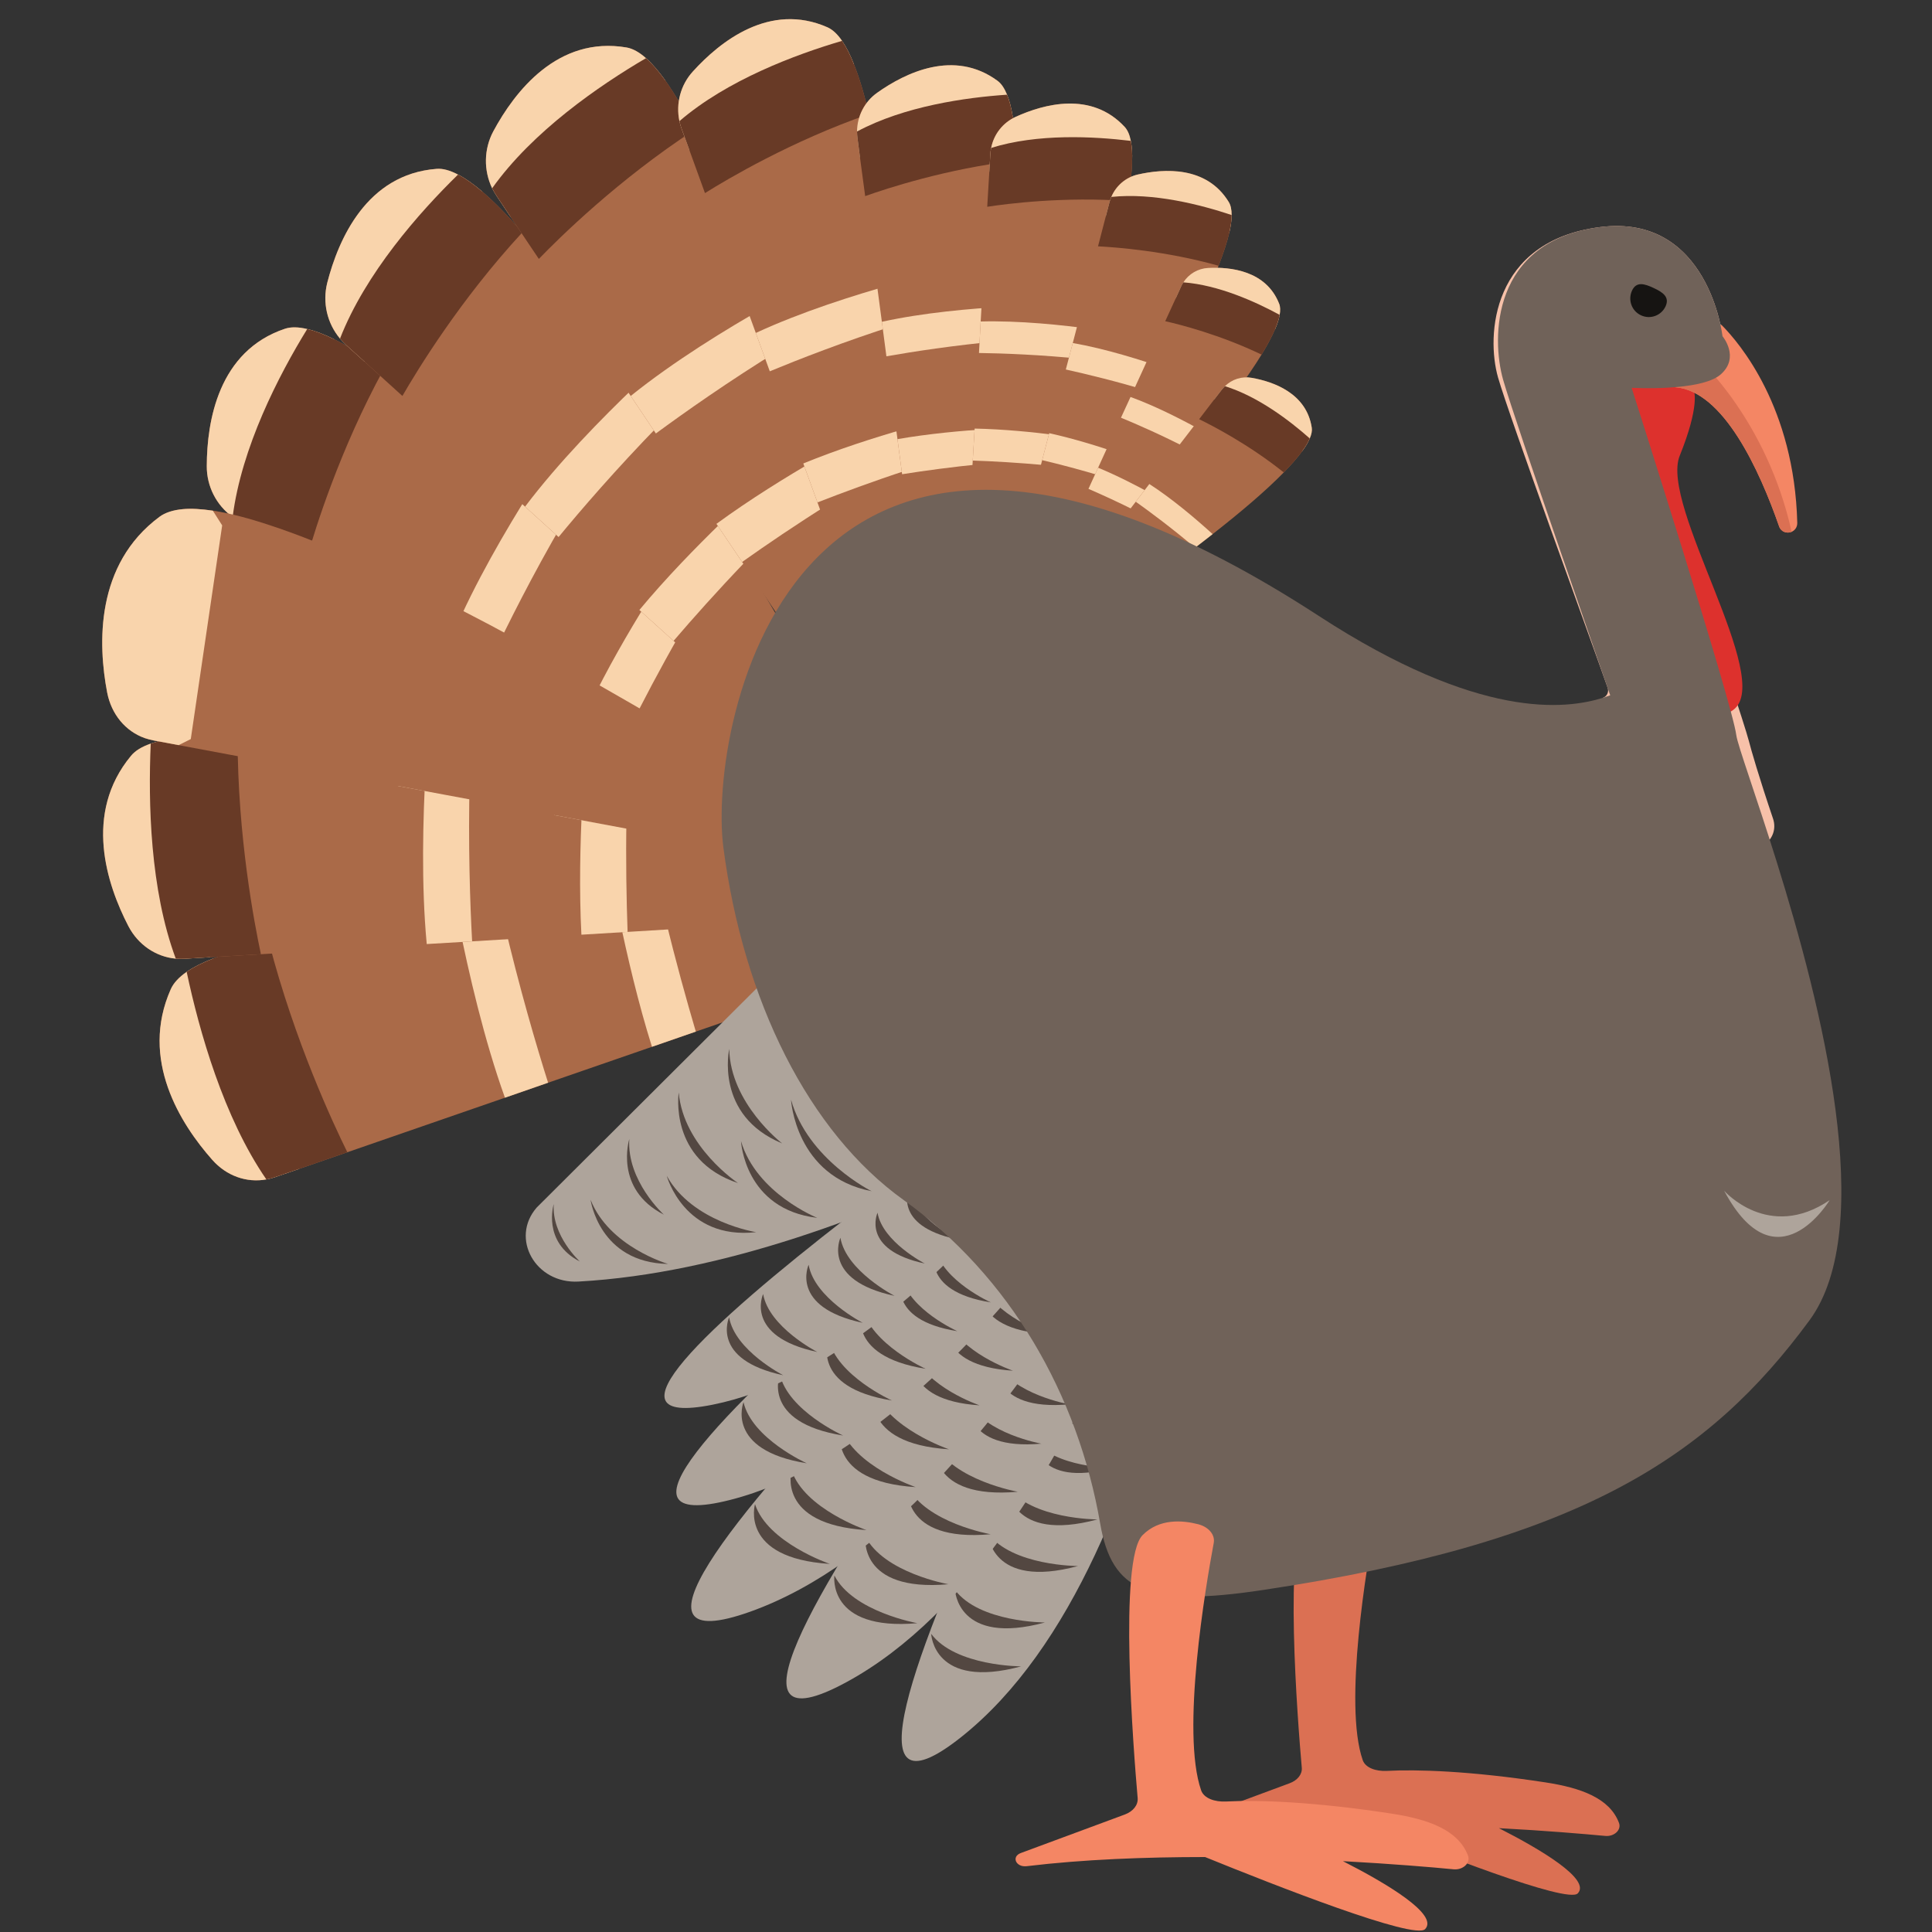 <?xml version="1.0" encoding="UTF-8" standalone="yes"?>
<svg xmlns="http://www.w3.org/2000/svg" xmlns:xlink="http://www.w3.org/1999/xlink" width="100" zoomAndPan="magnify" viewBox="0 0 75 75" height="100" preserveAspectRatio="xMidYMid meet" version="1.0">
  <rect x="0" y="0" width="75" height="75" fill="#333333" stroke="none"/>
  <defs>
    <clipPath id="33489bfa94">
      <path d="M 3.234 19 L 36 19 L 36 35 L 3.234 35 Z M 3.234 19 " clip-rule="nonzero"/>
    </clipPath>
    <clipPath id="8e6e84dc8e">
      <path d="M 3.234 19 L 9 19 L 9 29 L 3.234 29 Z M 3.234 19 " clip-rule="nonzero"/>
    </clipPath>
    <clipPath id="4b2f859496">
      <path d="M 28 8.719 L 71.48 8.719 L 71.48 61.992 L 28 61.992 Z M 28 8.719 " clip-rule="nonzero"/>
    </clipPath>
    <clipPath id="30cbf2a954">
      <path d="M 66 46 L 71.484 46 L 71.484 49 L 66 49 Z M 66 46 " clip-rule="nonzero"/>
    </clipPath>
    <clipPath id="86abd17edd">
      <path d="M 39.336 59 L 57.023 59 L 57.023 74.945 L 39.336 74.945 Z M 39.336 59 " clip-rule="nonzero"/>
    </clipPath>
    <clipPath id="e6bef129a8">
      <path d="M 63.168 11 L 64.816 11 L 64.816 12.332 L 63.168 12.332 Z M 63.168 11 " clip-rule="nonzero"/>
    </clipPath>
    <clipPath id="601c41dd73">
      <path d="M 64.656 11.895 C 64.488 12.254 64.059 12.41 63.699 12.238 C 63.34 12.07 63.188 11.641 63.355 11.281 C 63.523 10.918 63.836 11.012 64.195 11.18 C 64.555 11.348 64.824 11.531 64.656 11.895 Z M 64.656 11.895 " clip-rule="nonzero"/>
    </clipPath>
    <clipPath id="aa84600fa6">
      <path d="M 64.656 11.895 C 64.488 12.254 64.059 12.41 63.699 12.238 C 63.34 12.07 63.188 11.641 63.355 11.281 C 63.523 10.918 63.836 11.012 64.195 11.18 C 64.555 11.348 64.824 11.531 64.656 11.895 " clip-rule="nonzero"/>
    </clipPath>
    <clipPath id="0f8dda9d01">
      <path d="M 63.48 10.289 L 62.617 12.141 L 64.531 13.039 L 65.395 11.188 Z M 63.48 10.289 " clip-rule="nonzero"/>
    </clipPath>
    <radialGradient gradientTransform="matrix(0.904, 0.425, -0.424, 0.907, 63.948, 11.709)" gradientUnits="userSpaceOnUse" r="0.656" cx="0" id="e999c82cd9" cy="0" fx="0" fy="0">
      <stop stop-opacity="1" stop-color="rgb(8.6%, 7.799%, 7.1%)" offset="0"/>
      <stop stop-opacity="1" stop-color="rgb(8.6%, 7.799%, 7.1%)" offset="1"/>
    </radialGradient>
  </defs>
  <path fill="#db7053" d="M 62.848 70.762 C 62.484 69.801 61.367 69.402 59.988 69.191 C 57.055 68.742 54.984 68.684 53.832 68.746 C 53.414 68.766 53.008 68.629 52.902 68.332 C 52.145 66.16 53.074 60.711 53.371 59.105 C 53.43 58.805 53.191 58.516 52.797 58.414 C 52.203 58.258 51.34 58.188 50.719 58.816 C 49.82 59.723 50.375 66.816 50.535 68.621 C 50.559 68.875 50.371 69.113 50.059 69.227 L 46.184 70.664 C 45.816 70.801 46 71.203 46.402 71.156 C 48.508 70.898 50.828 70.812 53.047 70.816 C 55.656 71.879 60.855 73.918 61.25 73.5 C 61.766 72.957 59.805 71.793 58.188 70.969 C 60.027 71.066 61.504 71.195 62.312 71.27 C 62.664 71.305 62.953 71.035 62.848 70.762 " fill-opacity="1" fill-rule="nonzero"/>
  <path fill="#aa6a48" d="M 38.852 35.953 L 27.012 40.047 L 25.309 40.637 L 21.277 42.031 L 19.602 42.613 L 13.484 44.73 L 11.594 45.383 L 10.672 45.699 C 10.562 45.738 10.449 45.766 10.34 45.785 C 9.574 45.926 8.789 45.648 8.238 45.023 C 7.012 43.637 5.414 41.133 6.629 38.402 C 6.738 38.156 6.949 37.934 7.246 37.727 C 7.52 37.539 7.863 37.367 8.273 37.211 C 8.871 36.98 9.605 36.781 10.449 36.609 C 12.43 36.207 15.008 35.953 17.801 35.805 C 18.375 35.773 18.957 35.746 19.547 35.723 C 21.023 35.668 22.543 35.637 24.039 35.621 C 24.637 35.617 25.23 35.613 25.82 35.613 C 32.73 35.613 38.852 35.953 38.852 35.953 " fill-opacity="1" fill-rule="nonzero"/>
  <path fill="#f9d4ac" d="M 11.879 44.965 L 11.594 45.383 L 10.672 45.699 C 10.562 45.738 10.449 45.766 10.34 45.785 C 9.574 45.926 8.789 45.648 8.238 45.023 C 7.012 43.637 5.414 41.133 6.629 38.402 C 6.738 38.156 6.949 37.934 7.246 37.727 C 7.52 37.539 7.863 37.367 8.273 37.211 L 8.863 37.508 L 11.879 44.965 " fill-opacity="1" fill-rule="nonzero"/>
  <path fill="#683a26" d="M 13.484 44.73 L 11.594 45.383 L 10.672 45.699 C 10.562 45.738 10.449 45.766 10.34 45.785 C 8.68 43.379 7.734 40.023 7.246 37.727 C 7.52 37.539 7.863 37.367 8.273 37.211 C 8.871 36.98 9.605 36.781 10.449 36.609 C 11.441 40.426 12.934 43.617 13.484 44.73 " fill-opacity="1" fill-rule="nonzero"/>
  <path fill="#f9d4ac" d="M 21.277 42.031 L 19.602 42.613 C 18.797 40.375 18.191 37.754 17.801 35.805 C 18.375 35.773 18.957 35.746 19.547 35.723 C 20.16 38.352 20.836 40.637 21.277 42.031 " fill-opacity="1" fill-rule="nonzero"/>
  <path fill="#f9d4ac" d="M 27.012 40.047 L 25.309 40.637 C 24.773 38.93 24.352 37.121 24.039 35.621 C 24.637 35.617 25.23 35.613 25.82 35.613 C 26.227 37.309 26.656 38.84 27.012 40.047 " fill-opacity="1" fill-rule="nonzero"/>
  <path fill="#aa6a48" d="M 36.82 35.418 L 24.363 36.176 L 22.57 36.285 L 18.328 36.543 L 16.566 36.648 L 10.129 37.043 L 8.137 37.16 L 7.168 37.219 C 7.055 37.227 6.938 37.223 6.824 37.215 C 6.055 37.145 5.363 36.68 4.984 35.953 C 4.148 34.34 3.23 31.578 5.086 29.34 C 5.254 29.137 5.512 28.984 5.852 28.867 C 6.16 28.762 6.535 28.691 6.973 28.652 C 7.605 28.59 8.367 28.594 9.223 28.652 C 11.238 28.789 13.793 29.223 16.527 29.809 C 17.09 29.93 17.66 30.055 18.234 30.188 C 19.676 30.52 21.148 30.883 22.598 31.262 C 23.176 31.41 23.75 31.562 24.32 31.715 C 30.996 33.512 36.82 35.418 36.82 35.418 " fill-opacity="1" fill-rule="nonzero"/>
  <path fill="#f9d4ac" d="M 8.52 36.844 L 8.137 37.16 L 7.168 37.219 C 7.055 37.227 6.938 37.223 6.824 37.215 C 6.055 37.145 5.363 36.68 4.984 35.953 C 4.148 34.34 3.23 31.578 5.086 29.34 C 5.254 29.137 5.512 28.984 5.852 28.867 C 6.16 28.762 6.535 28.691 6.973 28.652 L 7.465 29.082 L 8.52 36.844 " fill-opacity="1" fill-rule="nonzero"/>
  <path fill="#683a26" d="M 10.129 37.043 L 8.137 37.16 L 7.168 37.219 C 7.055 37.227 6.938 37.223 6.824 37.215 C 5.824 34.531 5.75 31.145 5.852 28.867 C 6.16 28.762 6.535 28.691 6.973 28.652 C 7.605 28.59 8.367 28.594 9.223 28.652 C 9.227 32.48 9.875 35.855 10.129 37.043 " fill-opacity="1" fill-rule="nonzero"/>
  <path fill="#f9d4ac" d="M 18.328 36.543 L 16.566 36.648 C 16.348 34.348 16.418 31.734 16.527 29.809 C 17.09 29.93 17.66 30.055 18.234 30.188 C 18.168 32.809 18.25 35.121 18.328 36.543 " fill-opacity="1" fill-rule="nonzero"/>
  <path fill="#f9d4ac" d="M 24.363 36.176 L 22.57 36.285 C 22.48 34.547 22.523 32.742 22.598 31.262 C 23.176 31.41 23.75 31.562 24.32 31.715 C 24.289 33.41 24.32 34.953 24.363 36.176 " fill-opacity="1" fill-rule="nonzero"/>
  <path fill="#683a26" d="M 8.941 29.301 L 6.934 28.926 L 5.953 28.742 C 5.84 28.719 5.727 28.688 5.617 28.652 C 5.406 25.621 6.32 22.098 7.086 19.766 C 7.422 19.734 7.816 19.758 8.262 19.824 C 8.91 19.922 9.66 20.117 10.492 20.395 C 9.383 24.355 9.035 28.012 8.941 29.301 " fill-opacity="1" fill-rule="nonzero"/>
  <path fill="#f9d4ac" d="M 17.223 30.844 L 15.445 30.512 C 15.898 28.074 16.73 25.391 17.402 23.422 C 17.922 23.688 18.449 23.961 18.984 24.242 C 18.152 26.938 17.562 29.355 17.223 30.844 " fill-opacity="1" fill-rule="nonzero"/>
  <path fill="#f9d4ac" d="M 23.316 31.98 L 21.508 31.641 C 21.926 29.82 22.492 27.965 23 26.449 C 23.527 26.75 24.055 27.051 24.574 27.352 C 24.051 29.098 23.629 30.703 23.316 31.98 " fill-opacity="1" fill-rule="nonzero"/>
  <path fill="#aa6a48" d="M 35.391 34.086 L 24.438 28.277 L 22.863 27.438 L 19.133 25.461 L 17.582 24.637 L 11.922 21.633 L 10.172 20.707 L 9.316 20.254 C 9.219 20.199 9.121 20.137 9.031 20.07 C 8.402 19.617 8.023 18.883 8.027 18.094 C 8.031 16.348 8.48 13.625 11.062 12.762 C 11.297 12.684 11.586 12.691 11.926 12.773 C 12.234 12.844 12.59 12.98 12.977 13.172 C 13.547 13.453 14.191 13.848 14.895 14.336 C 16.551 15.488 18.531 17.16 20.602 19.047 C 21.027 19.434 21.457 19.832 21.887 20.234 C 22.969 21.25 24.059 22.305 25.129 23.363 C 25.555 23.781 25.973 24.203 26.391 24.621 C 31.277 29.527 35.391 34.086 35.391 34.086 " fill-opacity="1" fill-rule="nonzero"/>
  <path fill="#f9d4ac" d="M 10.641 20.645 L 10.172 20.707 L 9.316 20.254 C 9.219 20.199 9.121 20.137 9.031 20.07 C 8.402 19.617 8.023 18.883 8.027 18.094 C 8.031 16.348 8.48 13.625 11.062 12.762 C 11.297 12.684 11.586 12.691 11.926 12.773 C 12.234 12.844 12.59 12.98 12.977 13.172 L 13.207 13.781 L 10.641 20.645 " fill-opacity="1" fill-rule="nonzero"/>
  <path fill="#683a26" d="M 11.922 21.633 L 10.172 20.707 L 9.316 20.254 C 9.219 20.199 9.121 20.137 9.031 20.07 C 9.375 17.367 10.82 14.57 11.926 12.773 C 12.234 12.844 12.59 12.98 12.977 13.172 C 13.547 13.453 14.191 13.848 14.895 14.336 C 13.188 17.457 12.234 20.539 11.922 21.633 " fill-opacity="1" fill-rule="nonzero"/>
  <path fill="#f9d4ac" d="M 19.133 25.461 L 17.582 24.637 C 18.422 22.648 19.648 20.559 20.602 19.047 C 21.027 19.434 21.457 19.832 21.887 20.234 C 20.66 22.336 19.699 24.266 19.133 25.461 " fill-opacity="1" fill-rule="nonzero"/>
  <path fill="#f9d4ac" d="M 24.438 28.277 L 22.863 27.438 C 23.562 25.977 24.402 24.531 25.129 23.363 C 25.555 23.781 25.973 24.203 26.391 24.621 C 25.609 25.984 24.945 27.254 24.438 28.277 " fill-opacity="1" fill-rule="nonzero"/>
  <path fill="#aa6a48" d="M 35.355 33.199 L 26.148 24.879 L 24.82 23.68 L 21.684 20.848 L 20.383 19.668 L 15.621 15.371 L 14.152 14.039 L 13.434 13.391 C 13.348 13.312 13.27 13.23 13.199 13.145 C 12.699 12.551 12.512 11.746 12.703 10.98 C 13.137 9.289 14.234 6.762 16.949 6.555 C 17.191 6.535 17.469 6.613 17.781 6.777 C 18.062 6.922 18.371 7.141 18.703 7.422 C 19.188 7.832 19.715 8.375 20.277 9.023 C 21.605 10.543 23.121 12.648 24.668 14.988 C 24.988 15.469 25.309 15.957 25.625 16.457 C 26.426 17.703 27.23 18.996 28.008 20.281 C 28.32 20.793 28.625 21.305 28.926 21.812 C 32.477 27.77 35.355 33.199 35.355 33.199 " fill-opacity="1" fill-rule="nonzero"/>
  <path fill="#f9d4ac" d="M 14.621 14.094 L 14.152 14.039 L 13.434 13.391 C 13.348 13.312 13.27 13.23 13.199 13.145 C 12.699 12.551 12.512 11.746 12.703 10.98 C 13.137 9.289 14.234 6.762 16.949 6.555 C 17.191 6.535 17.469 6.613 17.781 6.777 C 18.062 6.922 18.371 7.141 18.703 7.422 L 18.777 8.066 L 14.621 14.094 " fill-opacity="1" fill-rule="nonzero"/>
  <path fill="#683a26" d="M 15.621 15.371 L 14.152 14.039 L 13.434 13.391 C 13.348 13.312 13.27 13.23 13.199 13.145 C 14.188 10.609 16.273 8.25 17.781 6.777 C 18.062 6.922 18.371 7.141 18.703 7.422 C 19.188 7.832 19.715 8.375 20.277 9.023 C 17.867 11.629 16.191 14.383 15.621 15.371 " fill-opacity="1" fill-rule="nonzero"/>
  <path fill="#f9d4ac" d="M 21.684 20.848 L 20.383 19.668 C 21.68 17.949 23.375 16.223 24.668 14.988 C 24.988 15.469 25.309 15.957 25.625 16.457 C 23.93 18.191 22.527 19.824 21.684 20.848 " fill-opacity="1" fill-rule="nonzero"/>
  <path fill="#f9d4ac" d="M 26.148 24.879 L 24.82 23.68 C 25.855 22.434 27.023 21.238 28.008 20.281 C 28.32 20.793 28.625 21.305 28.926 21.812 C 27.84 22.945 26.887 24.016 26.148 24.879 " fill-opacity="1" fill-rule="nonzero"/>
  <path fill="#aa6a48" d="M 35.711 32.109 L 28.809 21.816 L 27.812 20.336 L 25.461 16.828 L 24.484 15.371 L 20.918 10.051 L 19.812 8.406 L 19.277 7.605 C 19.215 7.508 19.156 7.41 19.105 7.309 C 18.77 6.613 18.781 5.785 19.152 5.094 C 19.977 3.562 21.648 1.383 24.328 1.844 C 24.566 1.887 24.82 2.027 25.078 2.258 C 25.32 2.473 25.562 2.758 25.816 3.109 C 26.184 3.625 26.566 4.277 26.957 5.043 C 27.871 6.84 28.832 9.246 29.766 11.887 C 29.957 12.426 30.148 12.98 30.336 13.539 C 30.809 14.941 31.273 16.387 31.719 17.82 C 31.898 18.391 32.07 18.961 32.238 19.527 C 34.234 26.156 35.711 32.109 35.711 32.109 " fill-opacity="1" fill-rule="nonzero"/>
  <path fill="#f9d4ac" d="M 20.254 8.574 L 19.812 8.406 L 19.277 7.605 C 19.215 7.508 19.156 7.41 19.105 7.309 C 18.77 6.613 18.781 5.785 19.152 5.094 C 19.977 3.562 21.648 1.383 24.328 1.844 C 24.566 1.887 24.82 2.027 25.078 2.258 C 25.32 2.473 25.562 2.758 25.816 3.109 L 25.73 3.754 L 20.254 8.574 " fill-opacity="1" fill-rule="nonzero"/>
  <path fill="#683a26" d="M 20.918 10.051 L 19.812 8.406 L 19.277 7.605 C 19.215 7.508 19.156 7.41 19.105 7.309 C 20.68 5.094 23.266 3.32 25.078 2.258 C 25.32 2.473 25.562 2.758 25.816 3.109 C 26.184 3.625 26.566 4.277 26.957 5.043 C 23.992 6.98 21.707 9.234 20.918 10.051 " fill-opacity="1" fill-rule="nonzero"/>
  <path fill="#f9d4ac" d="M 25.461 16.828 L 24.484 15.371 C 26.16 14.023 28.215 12.762 29.766 11.887 C 29.957 12.426 30.148 12.98 30.336 13.539 C 28.273 14.805 26.523 16.047 25.461 16.828 " fill-opacity="1" fill-rule="nonzero"/>
  <path fill="#f9d4ac" d="M 28.809 21.816 L 27.812 20.336 C 29.113 19.383 30.535 18.508 31.719 17.82 C 31.898 18.391 32.07 18.961 32.238 19.527 C 30.914 20.355 29.734 21.16 28.809 21.816 " fill-opacity="1" fill-rule="nonzero"/>
  <path fill="#aa6a48" d="M 35.551 30.012 L 31.734 19.504 L 31.184 17.992 L 29.883 14.414 L 29.34 12.926 L 27.367 7.496 L 26.758 5.816 L 26.461 5 C 26.426 4.902 26.398 4.805 26.375 4.703 C 26.23 4.02 26.418 3.301 26.895 2.777 C 27.945 1.617 29.879 0.07 32.121 1.059 C 32.32 1.148 32.512 1.324 32.688 1.586 C 32.852 1.824 33.008 2.129 33.148 2.492 C 33.363 3.02 33.555 3.676 33.73 4.43 C 34.145 6.199 34.465 8.512 34.711 11.023 C 34.762 11.539 34.812 12.066 34.855 12.594 C 34.969 13.926 35.062 15.293 35.141 16.645 C 35.176 17.18 35.203 17.715 35.23 18.246 C 35.543 24.48 35.551 30.012 35.551 30.012 " fill-opacity="1" fill-rule="nonzero"/>
  <path fill="#f9d4ac" d="M 27.105 6.059 L 26.758 5.816 L 26.461 5 C 26.426 4.902 26.398 4.805 26.375 4.703 C 26.23 4.02 26.418 3.301 26.895 2.777 C 27.945 1.617 29.879 0.07 32.121 1.059 C 32.32 1.148 32.512 1.324 32.688 1.586 C 32.852 1.824 33.008 2.129 33.148 2.492 L 32.938 3.035 L 27.105 6.059 " fill-opacity="1" fill-rule="nonzero"/>
  <path fill="#683a26" d="M 27.367 7.496 L 26.758 5.816 L 26.461 5 C 26.426 4.902 26.398 4.805 26.375 4.703 C 28.227 3.109 30.871 2.121 32.688 1.586 C 32.852 1.824 33.008 2.129 33.148 2.492 C 33.363 3.02 33.555 3.676 33.73 4.43 C 30.723 5.477 28.234 6.953 27.367 7.496 " fill-opacity="1" fill-rule="nonzero"/>
  <path fill="#f9d4ac" d="M 29.883 14.414 L 29.34 12.926 C 31.098 12.109 33.168 11.457 34.711 11.023 C 34.762 11.539 34.812 12.066 34.855 12.594 C 32.777 13.254 30.98 13.961 29.883 14.414 " fill-opacity="1" fill-rule="nonzero"/>
  <path fill="#f9d4ac" d="M 31.734 19.504 L 31.184 17.992 C 32.527 17.441 33.957 16.984 35.141 16.645 C 35.176 17.18 35.203 17.715 35.23 18.246 C 33.891 18.684 32.684 19.133 31.734 19.504 " fill-opacity="1" fill-rule="nonzero"/>
  <path fill="#aa6a48" d="M 36.273 27.855 L 35.02 18.41 L 34.84 17.047 L 34.41 13.832 L 34.234 12.492 L 33.586 7.613 L 33.383 6.102 L 33.289 5.367 C 33.277 5.281 33.27 5.191 33.27 5.105 C 33.273 4.512 33.562 3.945 34.055 3.598 C 35.141 2.828 37.035 1.898 38.719 3.133 C 38.871 3.242 38.992 3.426 39.094 3.676 C 39.188 3.902 39.258 4.184 39.312 4.516 C 39.391 4.992 39.434 5.574 39.441 6.234 C 39.461 7.781 39.305 9.766 39.051 11.902 C 39 12.34 38.941 12.785 38.883 13.234 C 38.73 14.363 38.562 15.516 38.379 16.656 C 38.309 17.109 38.234 17.559 38.16 18.008 C 37.281 23.25 36.273 27.855 36.273 27.855 " fill-opacity="1" fill-rule="nonzero"/>
  <path fill="#f9d4ac" d="M 33.629 6.367 L 33.383 6.102 L 33.289 5.367 C 33.277 5.281 33.27 5.191 33.27 5.105 C 33.273 4.512 33.562 3.945 34.055 3.598 C 35.141 2.828 37.035 1.898 38.719 3.133 C 38.871 3.242 38.992 3.426 39.094 3.676 C 39.188 3.902 39.258 4.184 39.312 4.516 L 39.035 4.926 L 33.629 6.367 " fill-opacity="1" fill-rule="nonzero"/>
  <path fill="#683a26" d="M 33.586 7.613 L 33.383 6.102 L 33.289 5.367 C 33.277 5.281 33.27 5.191 33.27 5.105 C 35.105 4.121 37.484 3.785 39.094 3.676 C 39.188 3.902 39.258 4.184 39.312 4.516 C 39.391 4.992 39.434 5.574 39.441 6.234 C 36.746 6.551 34.406 7.32 33.586 7.613 " fill-opacity="1" fill-rule="nonzero"/>
  <path fill="#f9d4ac" d="M 34.41 13.832 L 34.234 12.492 C 35.844 12.137 37.688 11.977 39.051 11.902 C 39 12.34 38.941 12.785 38.883 13.234 C 37.035 13.402 35.406 13.656 34.41 13.832 " fill-opacity="1" fill-rule="nonzero"/>
  <path fill="#f9d4ac" d="M 35.02 18.41 L 34.84 17.047 C 36.059 16.836 37.332 16.719 38.379 16.656 C 38.309 17.109 38.234 17.559 38.16 18.008 C 36.965 18.125 35.879 18.273 35.02 18.41 " fill-opacity="1" fill-rule="nonzero"/>
  <path fill="#aa6a48" d="M 37.27 26.5 L 37.762 17.879 L 37.836 16.637 L 38.004 13.703 L 38.07 12.48 L 38.324 8.027 L 38.406 6.648 L 38.445 5.977 C 38.449 5.898 38.461 5.82 38.477 5.742 C 38.578 5.215 38.93 4.762 39.43 4.535 C 40.527 4.035 42.367 3.535 43.656 4.922 C 43.773 5.047 43.852 5.23 43.898 5.469 C 43.941 5.688 43.961 5.953 43.949 6.254 C 43.941 6.695 43.879 7.219 43.773 7.805 C 43.527 9.188 43.047 10.926 42.457 12.785 C 42.336 13.164 42.211 13.551 42.082 13.941 C 41.754 14.918 41.406 15.914 41.051 16.898 C 40.91 17.289 40.77 17.676 40.625 18.062 C 38.949 22.574 37.27 26.5 37.27 26.5 " fill-opacity="1" fill-rule="nonzero"/>
  <path fill="#f9d4ac" d="M 38.578 6.93 L 38.406 6.648 L 38.445 5.977 C 38.449 5.898 38.461 5.82 38.477 5.742 C 38.578 5.215 38.93 4.762 39.43 4.535 C 40.527 4.035 42.367 3.535 43.656 4.922 C 43.773 5.047 43.852 5.23 43.898 5.469 C 43.941 5.688 43.961 5.953 43.949 6.254 L 43.637 6.574 L 38.578 6.93 " fill-opacity="1" fill-rule="nonzero"/>
  <path fill="#683a26" d="M 38.324 8.027 L 38.406 6.648 L 38.445 5.977 C 38.449 5.898 38.461 5.82 38.477 5.742 C 40.273 5.18 42.449 5.293 43.898 5.469 C 43.941 5.688 43.961 5.953 43.949 6.254 C 43.941 6.695 43.879 7.219 43.773 7.805 C 41.32 7.625 39.105 7.906 38.324 8.027 " fill-opacity="1" fill-rule="nonzero"/>
  <path fill="#f9d4ac" d="M 38.004 13.703 L 38.07 12.48 C 39.566 12.441 41.234 12.613 42.457 12.785 C 42.336 13.164 42.211 13.551 42.082 13.941 C 40.41 13.77 38.918 13.715 38.004 13.703 " fill-opacity="1" fill-rule="nonzero"/>
  <path fill="#f9d4ac" d="M 37.762 17.879 L 37.836 16.637 C 38.953 16.66 40.109 16.773 41.051 16.898 C 40.91 17.289 40.77 17.676 40.625 18.062 C 39.543 17.961 38.551 17.906 37.762 17.879 " fill-opacity="1" fill-rule="nonzero"/>
  <path fill="#aa6a48" d="M 38.559 25.121 L 40.457 17.863 L 40.73 16.816 L 41.375 14.344 L 41.645 13.316 L 42.625 9.562 L 42.926 8.402 L 43.074 7.836 C 43.094 7.77 43.117 7.707 43.141 7.645 C 43.324 7.211 43.699 6.887 44.16 6.777 C 45.184 6.543 46.84 6.434 47.699 7.84 C 47.777 7.965 47.812 8.137 47.812 8.348 C 47.812 8.543 47.781 8.77 47.723 9.023 C 47.637 9.398 47.492 9.832 47.305 10.316 C 46.855 11.453 46.152 12.852 45.328 14.332 C 45.16 14.633 44.988 14.941 44.812 15.25 C 44.367 16.027 43.898 16.816 43.426 17.594 C 43.238 17.902 43.051 18.207 42.863 18.512 C 40.66 22.07 38.559 25.121 38.559 25.121 " fill-opacity="1" fill-rule="nonzero"/>
  <path fill="#f9d4ac" d="M 43.027 8.672 L 42.926 8.402 L 43.074 7.836 C 43.094 7.77 43.117 7.707 43.141 7.645 C 43.324 7.211 43.699 6.887 44.16 6.777 C 45.184 6.543 46.84 6.434 47.699 7.84 C 47.777 7.965 47.812 8.137 47.812 8.348 C 47.812 8.543 47.781 8.77 47.723 9.023 L 47.398 9.242 L 43.027 8.672 " fill-opacity="1" fill-rule="nonzero"/>
  <path fill="#683a26" d="M 42.625 9.562 L 42.926 8.402 L 43.074 7.836 C 43.094 7.77 43.117 7.707 43.141 7.645 C 44.773 7.473 46.605 7.945 47.812 8.348 C 47.812 8.543 47.781 8.77 47.723 9.023 C 47.637 9.398 47.492 9.832 47.305 10.316 C 45.242 9.738 43.309 9.598 42.625 9.562 " fill-opacity="1" fill-rule="nonzero"/>
  <path fill="#f9d4ac" d="M 41.375 14.344 L 41.645 13.316 C 42.922 13.539 44.312 13.977 45.328 14.332 C 45.16 14.633 44.988 14.941 44.812 15.25 C 43.414 14.816 42.152 14.516 41.375 14.344 " fill-opacity="1" fill-rule="nonzero"/>
  <path fill="#f9d4ac" d="M 40.457 17.863 L 40.73 16.816 C 41.68 17.027 42.645 17.324 43.426 17.594 C 43.238 17.902 43.051 18.207 42.863 18.512 C 41.957 18.238 41.121 18.02 40.457 17.863 " fill-opacity="1" fill-rule="nonzero"/>
  <path fill="#aa6a48" d="M 39.645 24.668 L 42.254 18.977 L 42.629 18.156 L 43.516 16.215 L 43.887 15.41 L 45.234 12.469 L 45.652 11.559 L 45.855 11.113 C 45.879 11.062 45.906 11.012 45.938 10.961 C 46.148 10.633 46.504 10.422 46.898 10.402 C 47.773 10.355 49.152 10.508 49.656 11.789 C 49.703 11.902 49.707 12.051 49.676 12.223 C 49.648 12.383 49.59 12.566 49.504 12.766 C 49.379 13.062 49.199 13.398 48.973 13.766 C 48.441 14.637 47.66 15.684 46.77 16.781 C 46.59 17.008 46.402 17.234 46.211 17.465 C 45.73 18.035 45.234 18.617 44.734 19.188 C 44.535 19.414 44.336 19.637 44.141 19.859 C 41.816 22.465 39.645 24.668 39.645 24.668 " fill-opacity="1" fill-rule="nonzero"/>
  <path fill="#f9d4ac" d="M 45.695 11.793 L 45.652 11.559 L 45.855 11.113 C 45.879 11.062 45.906 11.012 45.938 10.961 C 46.148 10.633 46.504 10.422 46.898 10.402 C 47.773 10.355 49.152 10.508 49.656 11.789 C 49.703 11.902 49.707 12.051 49.676 12.223 C 49.648 12.383 49.59 12.566 49.504 12.766 L 49.203 12.898 L 45.695 11.793 " fill-opacity="1" fill-rule="nonzero"/>
  <path fill="#683a26" d="M 45.234 12.469 L 45.652 11.559 L 45.855 11.113 C 45.879 11.062 45.906 11.012 45.938 10.961 C 47.301 11.062 48.742 11.715 49.676 12.223 C 49.648 12.383 49.59 12.566 49.504 12.766 C 49.379 13.062 49.199 13.398 48.973 13.766 C 47.363 12.992 45.793 12.594 45.234 12.469 " fill-opacity="1" fill-rule="nonzero"/>
  <path fill="#f9d4ac" d="M 43.516 16.215 L 43.887 15.41 C 44.906 15.781 45.984 16.34 46.77 16.781 C 46.59 17.008 46.402 17.234 46.211 17.465 C 45.125 16.902 44.133 16.469 43.516 16.215 " fill-opacity="1" fill-rule="nonzero"/>
  <path fill="#f9d4ac" d="M 42.254 18.977 L 42.629 18.156 C 43.379 18.469 44.129 18.852 44.734 19.188 C 44.535 19.414 44.336 19.637 44.141 19.859 C 43.434 19.504 42.777 19.203 42.254 18.977 " fill-opacity="1" fill-rule="nonzero"/>
  <path fill="#aa6a48" d="M 38.539 26.699 L 42.277 21.836 L 42.816 21.133 L 44.09 19.477 L 44.617 18.789 L 46.551 16.273 L 47.145 15.496 L 47.438 15.117 C 47.473 15.074 47.512 15.031 47.551 14.992 C 47.824 14.723 48.211 14.598 48.594 14.668 C 49.438 14.816 50.719 15.266 50.922 16.602 C 50.941 16.719 50.914 16.859 50.844 17.02 C 50.785 17.164 50.688 17.328 50.562 17.5 C 50.379 17.754 50.133 18.035 49.836 18.34 C 49.141 19.051 48.164 19.883 47.074 20.734 C 46.852 20.91 46.621 21.086 46.391 21.262 C 45.805 21.703 45.203 22.148 44.602 22.582 C 44.363 22.758 44.121 22.926 43.887 23.094 C 41.094 25.07 38.539 26.699 38.539 26.699 " fill-opacity="1" fill-rule="nonzero"/>
  <path fill="#f9d4ac" d="M 47.137 15.73 L 47.145 15.496 L 47.438 15.117 C 47.473 15.074 47.512 15.031 47.551 14.992 C 47.824 14.723 48.211 14.598 48.594 14.668 C 49.438 14.816 50.719 15.266 50.922 16.602 C 50.941 16.719 50.914 16.859 50.844 17.02 C 50.785 17.164 50.688 17.328 50.562 17.5 L 50.25 17.562 L 47.137 15.73 " fill-opacity="1" fill-rule="nonzero"/>
  <path fill="#683a26" d="M 46.551 16.273 L 47.145 15.496 L 47.438 15.117 C 47.473 15.074 47.512 15.031 47.551 14.992 C 48.832 15.387 50.066 16.328 50.844 17.02 C 50.785 17.164 50.688 17.328 50.562 17.5 C 50.379 17.754 50.133 18.035 49.836 18.34 C 48.469 17.246 47.055 16.52 46.551 16.273 " fill-opacity="1" fill-rule="nonzero"/>
  <path fill="#f9d4ac" d="M 44.09 19.477 L 44.617 18.789 C 45.512 19.367 46.422 20.141 47.074 20.734 C 46.852 20.91 46.621 21.086 46.391 21.262 C 45.477 20.488 44.621 19.855 44.09 19.477 " fill-opacity="1" fill-rule="nonzero"/>
  <path fill="#f9d4ac" d="M 42.277 21.836 L 42.816 21.133 C 43.465 21.598 44.098 22.133 44.602 22.582 C 44.363 22.758 44.121 22.926 43.887 23.094 C 43.289 22.598 42.73 22.168 42.277 21.836 " fill-opacity="1" fill-rule="nonzero"/>
  <path fill="#f7c1a9" d="M 67.477 32.777 C 66.367 31.957 64.684 30.324 62.211 27.094 C 62.375 27.047 62.465 26.867 62.41 26.703 C 61.812 24.992 58.566 16.105 58.152 14.648 C 57.691 13.031 57.891 9.355 62.109 8.816 C 66.328 8.277 66.867 13.051 66.867 13.051 C 66.867 13.051 67.559 13.871 66.793 14.539 C 66.023 15.207 63.34 15.055 63.34 15.055 C 63.34 15.055 67.578 27.562 67.891 28.766 C 67.98 29.113 68.273 30.137 68.828 31.777 C 69.105 32.594 68.172 33.285 67.477 32.777 " fill-opacity="1" fill-rule="nonzero"/>
  <path fill="#aea49b" d="M 29.879 32.164 C 29.879 32.164 27.215 29.785 30.707 28.418 C 30.707 28.418 28.809 29.742 29.879 32.164 " fill-opacity="1" fill-rule="nonzero"/>
  <path fill="#aea49b" d="M 58.188 46.164 C 58.188 46.164 53.469 46.59 54.145 42.078 C 54.145 42.078 54.492 45.043 58.188 46.164 " fill-opacity="1" fill-rule="nonzero"/>
  <path fill="#aea49b" d="M 56.312 54.941 C 56.312 54.941 52.219 55.547 51.27 52.289 C 51.27 52.289 52.605 54.379 56.312 54.941 " fill-opacity="1" fill-rule="nonzero"/>
  <path fill="#aea49b" d="M 63.695 47.496 C 63.695 47.496 59.125 48.758 58.992 44.199 C 58.992 44.199 59.863 47.055 63.695 47.496 " fill-opacity="1" fill-rule="nonzero"/>
  <path fill="#aea49b" d="M 63.18 52.637 C 63.18 52.637 58.609 53.898 58.477 49.34 C 58.477 49.34 59.344 52.191 63.18 52.637 " fill-opacity="1" fill-rule="nonzero"/>
  <path fill="#aea49b" d="M 68.184 51.746 C 68.184 51.746 65.078 54.277 64.457 50.004 C 64.457 50.004 65.406 52.449 68.184 51.746 " fill-opacity="1" fill-rule="nonzero"/>
  <path fill="#aea49b" d="M 66.625 42.793 C 66.625 42.793 63.703 45.531 62.789 41.312 C 62.789 41.312 63.902 43.688 66.625 42.793 " fill-opacity="1" fill-rule="nonzero"/>
  <path fill="#aea49b" d="M 29.648 28.598 C 29.648 28.598 27.52 25.727 31.211 25.102 C 31.211 25.102 29.09 26.012 29.648 28.598 " fill-opacity="1" fill-rule="nonzero"/>
  <path fill="#aea49b" d="M 31.613 26.594 C 31.613 26.594 29.996 23.402 33.742 23.406 C 33.742 23.406 31.496 23.949 31.613 26.594 " fill-opacity="1" fill-rule="nonzero"/>
  <path fill="#aea49b" d="M 34.055 26.512 C 34.055 26.512 32.438 23.324 36.184 23.328 C 36.184 23.328 33.938 23.871 34.055 26.512 " fill-opacity="1" fill-rule="nonzero"/>
  <path fill="#aea49b" d="M 31.73 23.914 C 31.73 23.914 30.84 20.449 34.496 21.27 C 34.496 21.27 32.188 21.309 31.73 23.914 " fill-opacity="1" fill-rule="nonzero"/>
  <path fill="#aea49b" d="M 34.582 23.258 C 34.582 23.258 33.691 19.793 37.348 20.613 C 37.348 20.613 35.039 20.652 34.582 23.258 " fill-opacity="1" fill-rule="nonzero"/>
  <path fill="#aea49b" d="M 37.262 22.148 C 37.262 22.148 36.688 19.074 39.773 19.613 C 39.773 19.613 37.797 19.773 37.262 22.148 " fill-opacity="1" fill-rule="nonzero"/>
  <path fill="#aea49b" d="M 39.328 21.883 C 39.328 21.883 39.672 18.77 42.469 20.188 C 42.469 20.188 40.527 19.766 39.328 21.883 " fill-opacity="1" fill-rule="nonzero"/>
  <path fill="#aea49b" d="M 47.16 40.719 C 47.16 40.719 45.973 60.559 37.312 67.434 C 28.648 74.309 47.16 40.719 47.16 40.719 " fill-opacity="1" fill-rule="nonzero"/>
  <path fill="#534741" d="M 36.148 63.426 C 36.148 63.426 36.234 65.609 39.641 64.688 C 39.641 64.688 37.094 64.688 36.148 63.426 " fill-opacity="1" fill-rule="nonzero"/>
  <path fill="#534741" d="M 37.074 61.723 C 37.074 61.723 37.16 63.906 40.566 62.984 C 40.566 62.984 38.02 62.984 37.074 61.723 " fill-opacity="1" fill-rule="nonzero"/>
  <path fill="#534741" d="M 38.352 59.527 C 38.352 59.527 38.438 61.715 41.848 60.793 C 41.848 60.793 39.297 60.793 38.352 59.527 " fill-opacity="1" fill-rule="nonzero"/>
  <path fill="#534741" d="M 39.109 57.719 C 39.109 57.719 39.195 59.902 42.602 58.984 C 42.602 58.984 40.051 58.984 39.109 57.719 " fill-opacity="1" fill-rule="nonzero"/>
  <path fill="#534741" d="M 40.121 55.879 C 40.121 55.879 40.199 57.789 43.18 56.984 C 43.18 56.984 40.949 56.984 40.121 55.879 " fill-opacity="1" fill-rule="nonzero"/>
  <path fill="#534741" d="M 40.922 54.188 C 40.922 54.188 40.996 56.102 43.98 55.293 C 43.98 55.293 41.75 55.293 40.922 54.188 " fill-opacity="1" fill-rule="nonzero"/>
  <path fill="#534741" d="M 41.715 52.414 C 41.715 52.414 41.793 54.324 44.773 53.52 C 44.773 53.52 42.543 53.52 41.715 52.414 " fill-opacity="1" fill-rule="nonzero"/>
  <path fill="#534741" d="M 42.586 50.668 C 42.586 50.668 42.645 52.23 45.086 51.57 C 45.086 51.57 43.262 51.57 42.586 50.668 " fill-opacity="1" fill-rule="nonzero"/>
  <path fill="#534741" d="M 43.207 48.965 C 43.207 48.965 43.266 50.48 45.633 49.84 C 45.633 49.84 43.863 49.84 43.207 48.965 " fill-opacity="1" fill-rule="nonzero"/>
  <path fill="#aea49b" d="M 47.16 40.719 C 47.16 40.719 42.562 60.051 32.844 65.309 C 23.121 70.57 47.16 40.719 47.16 40.719 " fill-opacity="1" fill-rule="nonzero"/>
  <path fill="#534741" d="M 32.391 61.16 C 32.391 61.16 32.098 63.324 35.613 63.012 C 35.613 63.012 33.102 62.566 32.391 61.16 " fill-opacity="1" fill-rule="nonzero"/>
  <path fill="#534741" d="M 33.594 59.645 C 33.594 59.645 33.301 61.812 36.816 61.5 C 36.816 61.5 34.309 61.055 33.594 59.645 " fill-opacity="1" fill-rule="nonzero"/>
  <path fill="#534741" d="M 35.234 57.707 C 35.234 57.707 34.941 59.875 38.457 59.559 C 38.457 59.559 35.945 59.117 35.234 57.707 " fill-opacity="1" fill-rule="nonzero"/>
  <path fill="#534741" d="M 36.289 56.059 C 36.289 56.059 35.996 58.223 39.512 57.91 C 39.512 57.91 37.004 57.465 36.289 56.059 " fill-opacity="1" fill-rule="nonzero"/>
  <path fill="#534741" d="M 37.609 54.422 C 37.609 54.422 37.352 56.316 40.426 56.043 C 40.426 56.043 38.23 55.652 37.609 54.422 " fill-opacity="1" fill-rule="nonzero"/>
  <path fill="#534741" d="M 38.688 52.895 C 38.688 52.895 38.43 54.793 41.508 54.516 C 41.508 54.516 39.312 54.129 38.688 52.895 " fill-opacity="1" fill-rule="nonzero"/>
  <path fill="#534741" d="M 39.777 51.285 C 39.777 51.285 39.52 53.184 42.598 52.906 C 42.598 52.906 40.398 52.52 39.777 51.285 " fill-opacity="1" fill-rule="nonzero"/>
  <path fill="#534741" d="M 40.934 49.719 C 40.934 49.719 40.723 51.27 43.242 51.047 C 43.242 51.047 41.445 50.727 40.934 49.719 " fill-opacity="1" fill-rule="nonzero"/>
  <path fill="#534741" d="M 41.84 48.148 C 41.84 48.148 41.637 49.652 44.082 49.434 C 44.082 49.434 42.336 49.125 41.84 48.148 " fill-opacity="1" fill-rule="nonzero"/>
  <path fill="#aea49b" d="M 46.992 40.43 C 46.992 40.43 39.531 58.84 29.133 62.562 C 18.73 66.281 46.992 40.43 46.992 40.43 " fill-opacity="1" fill-rule="nonzero"/>
  <path fill="#534741" d="M 29.309 58.391 C 29.309 58.391 28.691 60.488 32.215 60.711 C 32.215 60.711 29.801 59.891 29.309 58.391 " fill-opacity="1" fill-rule="nonzero"/>
  <path fill="#534741" d="M 30.73 57.078 C 30.73 57.078 30.113 59.176 33.637 59.398 C 33.637 59.398 31.223 58.578 30.73 57.078 " fill-opacity="1" fill-rule="nonzero"/>
  <path fill="#534741" d="M 32.641 55.41 C 32.641 55.41 32.023 57.508 35.547 57.73 C 35.547 57.73 33.133 56.91 32.641 55.41 " fill-opacity="1" fill-rule="nonzero"/>
  <path fill="#534741" d="M 33.934 53.938 C 33.934 53.938 33.316 56.035 36.84 56.262 C 36.84 56.262 34.426 55.441 33.934 53.938 " fill-opacity="1" fill-rule="nonzero"/>
  <path fill="#534741" d="M 35.484 52.523 C 35.484 52.523 34.945 54.355 38.027 54.555 C 38.027 54.555 35.914 53.836 35.484 52.523 " fill-opacity="1" fill-rule="nonzero"/>
  <path fill="#534741" d="M 36.781 51.18 C 36.781 51.18 36.242 53.012 39.324 53.211 C 39.324 53.211 37.211 52.492 36.781 51.18 " fill-opacity="1" fill-rule="nonzero"/>
  <path fill="#534741" d="M 38.098 49.754 C 38.098 49.754 37.562 51.59 40.641 51.785 C 40.641 51.785 38.531 51.066 38.098 49.754 " fill-opacity="1" fill-rule="nonzero"/>
  <path fill="#534741" d="M 39.48 48.379 C 39.48 48.379 39.039 49.883 41.559 50.043 C 41.559 50.043 39.832 49.453 39.48 48.379 " fill-opacity="1" fill-rule="nonzero"/>
  <path fill="#534741" d="M 40.613 46.965 C 40.613 46.965 40.188 48.422 42.633 48.578 C 42.633 48.578 40.957 48.008 40.613 46.965 " fill-opacity="1" fill-rule="nonzero"/>
  <path fill="#aea49b" d="M 46.578 39.539 C 46.578 39.539 38.172 55.727 28.344 58.227 C 18.512 60.727 46.578 39.539 46.578 39.539 " fill-opacity="1" fill-rule="nonzero"/>
  <path fill="#534741" d="M 28.863 54.43 C 28.863 54.43 28.121 56.293 31.32 56.805 C 31.32 56.805 29.184 55.844 28.863 54.43 " fill-opacity="1" fill-rule="nonzero"/>
  <path fill="#534741" d="M 30.273 53.352 C 30.273 53.352 29.531 55.215 32.73 55.727 C 32.73 55.727 30.594 54.766 30.273 53.352 " fill-opacity="1" fill-rule="nonzero"/>
  <path fill="#534741" d="M 32.168 51.992 C 32.168 51.992 31.422 53.855 34.625 54.367 C 34.625 54.367 32.488 53.406 32.168 51.992 " fill-opacity="1" fill-rule="nonzero"/>
  <path fill="#534741" d="M 33.477 50.762 C 33.477 50.762 32.73 52.625 35.934 53.137 C 35.934 53.137 33.797 52.176 33.477 50.762 " fill-opacity="1" fill-rule="nonzero"/>
  <path fill="#534741" d="M 35.016 49.598 C 35.016 49.598 34.363 51.23 37.164 51.676 C 37.164 51.676 35.293 50.836 35.016 49.598 " fill-opacity="1" fill-rule="nonzero"/>
  <path fill="#534741" d="M 36.316 48.484 C 36.316 48.484 35.664 50.113 38.465 50.559 C 38.465 50.559 36.598 49.723 36.316 48.484 " fill-opacity="1" fill-rule="nonzero"/>
  <path fill="#534741" d="M 37.645 47.293 C 37.645 47.293 36.992 48.926 39.793 49.371 C 39.793 49.371 37.926 48.531 37.645 47.293 " fill-opacity="1" fill-rule="nonzero"/>
  <path fill="#534741" d="M 39.023 46.156 C 39.023 46.156 38.492 47.492 40.785 47.859 C 40.785 47.859 39.254 47.172 39.023 46.156 " fill-opacity="1" fill-rule="nonzero"/>
  <path fill="#534741" d="M 40.184 44.965 C 40.184 44.965 39.668 46.258 41.891 46.613 C 41.891 46.613 40.406 45.945 40.184 44.965 " fill-opacity="1" fill-rule="nonzero"/>
  <path fill="#aea49b" d="M 44.941 38.57 C 44.941 38.57 36.621 52.742 27.66 54.531 C 18.695 56.32 44.941 38.57 44.941 38.57 " fill-opacity="1" fill-rule="nonzero"/>
  <path fill="#534741" d="M 28.305 51.137 C 28.305 51.137 27.551 52.777 30.406 53.387 C 30.406 53.387 28.527 52.426 28.305 51.137 " fill-opacity="1" fill-rule="nonzero"/>
  <path fill="#534741" d="M 29.625 50.234 C 29.625 50.234 28.867 51.875 31.727 52.484 C 31.727 52.484 29.848 51.52 29.625 50.234 " fill-opacity="1" fill-rule="nonzero"/>
  <path fill="#534741" d="M 31.391 49.098 C 31.391 49.098 30.633 50.742 33.492 51.352 C 33.492 51.352 31.613 50.387 31.391 49.098 " fill-opacity="1" fill-rule="nonzero"/>
  <path fill="#534741" d="M 32.625 48.051 C 32.625 48.051 31.871 49.695 34.727 50.305 C 34.727 50.305 32.848 49.34 32.625 48.051 " fill-opacity="1" fill-rule="nonzero"/>
  <path fill="#534741" d="M 34.066 47.078 C 34.066 47.078 33.402 48.516 35.902 49.051 C 35.902 49.051 34.258 48.207 34.066 47.078 " fill-opacity="1" fill-rule="nonzero"/>
  <path fill="#534741" d="M 35.289 46.133 C 35.289 46.133 34.629 47.57 37.129 48.105 C 37.129 48.105 35.484 47.262 35.289 46.133 " fill-opacity="1" fill-rule="nonzero"/>
  <path fill="#534741" d="M 36.539 45.129 C 36.539 45.129 35.879 46.566 38.379 47.098 C 38.379 47.098 36.734 46.254 36.539 45.129 " fill-opacity="1" fill-rule="nonzero"/>
  <path fill="#534741" d="M 37.836 44.168 C 37.836 44.168 37.293 45.348 39.34 45.781 C 39.34 45.781 37.992 45.094 37.836 44.168 " fill-opacity="1" fill-rule="nonzero"/>
  <path fill="#534741" d="M 38.934 43.148 C 38.934 43.148 38.406 44.289 40.395 44.715 C 40.395 44.715 39.086 44.043 38.934 43.148 " fill-opacity="1" fill-rule="nonzero"/>
  <path fill="#aea49b" d="M 46.316 40.516 C 46.316 40.516 33.699 49.129 22.457 49.75 C 20.789 49.844 19.793 48.07 20.836 46.875 L 35.934 31.828 L 46.316 40.516 " fill-opacity="1" fill-rule="nonzero"/>
  <path fill="#534741" d="M 32.348 36.879 C 32.348 36.879 31.426 39.359 33.895 40.789 C 33.895 40.789 32.102 38.984 32.348 36.879 " fill-opacity="1" fill-rule="nonzero"/>
  <path fill="#534741" d="M 33.312 41.918 C 33.312 41.918 33.16 44.559 35.938 45.195 C 35.938 45.195 33.695 44 33.312 41.918 " fill-opacity="1" fill-rule="nonzero"/>
  <path fill="#534741" d="M 30.496 38.879 C 30.496 38.879 29.789 42.016 32.988 43.332 C 32.988 43.332 30.539 41.453 30.496 38.879 " fill-opacity="1" fill-rule="nonzero"/>
  <path fill="#534741" d="M 28.309 40.719 C 28.309 40.719 27.727 43.301 30.363 44.387 C 30.363 44.387 28.348 42.84 28.309 40.719 " fill-opacity="1" fill-rule="nonzero"/>
  <path fill="#534741" d="M 28.766 44.301 C 28.766 44.301 28.898 46.945 31.727 47.277 C 31.727 47.277 29.367 46.332 28.766 44.301 " fill-opacity="1" fill-rule="nonzero"/>
  <path fill="#534741" d="M 25.883 45.645 C 25.883 45.645 26.555 48.145 29.355 47.832 C 29.355 47.832 26.883 47.453 25.883 45.645 " fill-opacity="1" fill-rule="nonzero"/>
  <path fill="#534741" d="M 22.926 46.574 C 22.926 46.574 23.254 49.016 25.934 49.066 C 25.934 49.066 23.648 48.406 22.926 46.574 " fill-opacity="1" fill-rule="nonzero"/>
  <path fill="#534741" d="M 26.348 42.41 C 26.348 42.41 25.945 45.027 28.648 45.926 C 28.648 45.926 26.531 44.523 26.348 42.41 " fill-opacity="1" fill-rule="nonzero"/>
  <path fill="#534741" d="M 24.43 44.215 C 24.43 44.215 23.82 46.156 25.77 47.152 C 25.77 47.152 24.324 45.84 24.43 44.215 " fill-opacity="1" fill-rule="nonzero"/>
  <path fill="#534741" d="M 21.496 46.742 C 21.496 46.742 21.035 48.215 22.512 48.973 C 22.512 48.973 21.414 47.977 21.496 46.742 " fill-opacity="1" fill-rule="nonzero"/>
  <path fill="#534741" d="M 30.707 42.688 C 30.707 42.688 30.871 45.672 33.836 46.242 C 33.836 46.242 31.359 45.016 30.707 42.688 " fill-opacity="1" fill-rule="nonzero"/>
  <path fill="#534741" d="M 34.672 41.215 C 34.672 41.215 34.832 43.859 37.664 44.156 C 37.664 44.156 35.297 43.238 34.672 41.215 " fill-opacity="1" fill-rule="nonzero"/>
  <path fill="#534741" d="M 49.18 34.148 C 49.809 35.262 50.234 36.473 50.199 37.805 C 50.172 38.855 49.895 40.105 48.961 40.719 C 45.332 43.102 38.879 44.242 35.723 40.863 C 33.168 38.125 33.875 33.941 35.809 31.07 C 37.109 29.137 39.371 27.219 41.859 27.801 C 44.246 28.355 46.125 30.043 47.621 31.914 C 48.184 32.621 48.734 33.359 49.18 34.148 " fill-opacity="1" fill-rule="nonzero"/>
  <path fill="#706259" d="M 41.621 30.625 C 41.621 30.625 41.602 35.281 46.539 36.137 C 46.539 36.137 42.488 34.25 41.621 30.625 " fill-opacity="1" fill-rule="nonzero"/>
  <path fill="#706259" d="M 39.434 32.164 C 39.434 32.164 39.41 36.82 44.348 37.676 C 44.348 37.676 40.297 35.789 39.434 32.164 " fill-opacity="1" fill-rule="nonzero"/>
  <path fill="#706259" d="M 37.176 34.121 C 37.176 34.121 37.152 38.781 42.09 39.637 C 42.09 39.637 38.039 37.75 37.176 34.121 " fill-opacity="1" fill-rule="nonzero"/>
  <path fill="#aa6a48" d="M 34.668 33.301 C 34.668 33.301 34.516 40.238 40.395 42.938 C 40.395 42.938 31.582 43.309 34.668 33.301 " fill-opacity="1" fill-rule="nonzero"/>
  <path fill="#659ba8" d="M 66.867 12.715 C 66.867 12.715 64.891 8.949 62.266 10.605 C 59.637 12.262 63.43 14.777 63.43 14.777 L 66.867 15.164 L 66.867 12.715 " fill-opacity="1" fill-rule="nonzero"/>
  <path fill="#dd312d" d="M 65.762 15.191 C 65.762 15.191 65.988 15.758 65.207 17.691 C 64.422 19.625 68.891 26.371 67.289 27.555 C 65.691 28.738 64.793 26.168 64.723 23.832 C 64.648 21.496 63.777 15.602 62.941 14.621 C 62.105 13.637 65.762 15.191 65.762 15.191 " fill-opacity="1" fill-rule="nonzero"/>
  <path fill="#dd312d" d="M 62.398 10.527 C 62.398 10.527 61.145 11.574 61.672 13.031 C 61.672 13.031 60.27 11.223 62.398 10.527 " fill-opacity="1" fill-rule="nonzero"/>
  <path fill="#f48664" d="M 69.77 20.297 C 69.773 20.469 69.676 20.59 69.551 20.645 C 69.375 20.719 69.141 20.66 69.062 20.426 C 68.312 18.277 66.91 15.168 65.023 15.031 C 64.906 15.023 64.863 14.875 64.957 14.809 C 65.23 14.609 65.609 14.305 65.941 13.941 C 66.285 13.566 66.574 13.137 66.633 12.703 C 66.645 12.598 66.77 12.555 66.844 12.629 C 67.523 13.312 69.656 15.812 69.77 20.297 " fill-opacity="1" fill-rule="nonzero"/>
  <path fill="#db7053" d="M 69.551 20.645 C 69.375 20.719 69.141 20.66 69.062 20.426 C 68.312 18.277 66.91 15.168 65.023 15.031 C 64.906 15.023 64.863 14.875 64.957 14.809 C 65.23 14.609 65.609 14.305 65.941 13.941 C 65.941 13.941 68.586 16.309 69.551 20.645 " fill-opacity="1" fill-rule="nonzero"/>
  <path fill="#ffffff" d="M 63.902 11.051 C 63.973 11.156 63.949 11.297 63.848 11.371 C 63.742 11.441 63.602 11.418 63.527 11.312 C 63.457 11.211 63.48 11.066 63.582 10.996 C 63.688 10.922 63.828 10.949 63.902 11.051 " fill-opacity="1" fill-rule="nonzero"/>
  <g clip-path="url(#33489bfa94)">
    <path fill="#aa6a48" d="M 35.895 34.324 L 23.316 31.98 L 21.508 31.641 L 17.223 30.844 L 15.445 30.512 L 8.941 29.301 L 6.934 28.926 L 5.953 28.742 C 5.84 28.719 5.727 28.688 5.617 28.652 C 4.871 28.387 4.324 27.73 4.16 26.883 C 3.801 25.004 3.695 21.914 6.191 20.062 C 6.414 19.898 6.715 19.801 7.086 19.766 C 7.422 19.734 7.816 19.758 8.262 19.824 C 8.91 19.922 9.66 20.117 10.492 20.395 C 12.453 21.039 14.859 22.129 17.402 23.422 C 17.922 23.688 18.449 23.961 18.984 24.242 C 20.316 24.949 21.668 25.695 23 26.449 C 23.527 26.75 24.055 27.051 24.574 27.352 C 30.672 30.887 35.895 34.324 35.895 34.324 " fill-opacity="1" fill-rule="nonzero"/>
  </g>
  <g clip-path="url(#8e6e84dc8e)">
    <path fill="#f9d4ac" d="M 7.406 28.691 L 6.934 28.926 L 5.953 28.742 C 5.84 28.719 5.727 28.688 5.617 28.652 C 4.871 28.387 4.324 27.73 4.16 26.883 C 3.801 25.004 3.695 21.914 6.191 20.062 C 6.414 19.898 6.715 19.801 7.086 19.766 C 7.422 19.734 7.816 19.758 8.262 19.824 L 8.625 20.395 L 7.406 28.691 " fill-opacity="1" fill-rule="nonzero"/>
  </g>
  <g clip-path="url(#4b2f859496)">
    <path fill="#706259" d="M 70.242 51.258 C 66.328 56.574 61.328 59.875 49.031 61.723 C 44.551 62.398 43.168 61.785 42.711 59.156 C 41.844 54.129 39.207 49.547 35.07 46.578 C 31.395 43.941 28.859 38.852 28.082 32.902 C 27.465 28.191 30.707 10.578 51.195 23.91 C 57.438 27.973 60.789 27.531 62.211 27.094 C 62.402 27.031 62.508 26.992 62.508 26.992 C 62.508 26.992 58.812 16.363 58.352 14.746 C 57.891 13.129 57.891 9.355 62.109 8.816 C 66.328 8.277 66.867 13.051 66.867 13.051 C 66.867 13.051 67.559 13.871 66.793 14.539 C 66.023 15.207 63.34 15.055 63.34 15.055 C 63.34 15.055 67.25 27.301 67.402 28.535 C 67.453 28.926 68.164 30.855 68.977 33.473 C 70.707 39.016 72.902 47.648 70.242 51.258 " fill-opacity="1" fill-rule="nonzero"/>
  </g>
  <g clip-path="url(#30cbf2a954)">
    <path fill="#aea49b" d="M 71.027 46.59 C 71.027 46.59 68.965 50.031 66.93 46.223 C 66.93 46.223 68.652 48.199 71.027 46.59 " fill-opacity="1" fill-rule="nonzero"/>
  </g>
  <g clip-path="url(#86abd17edd)">
    <path fill="#f48664" d="M 56.988 72.035 C 56.609 71.035 55.441 70.621 54.008 70.402 C 50.953 69.934 48.797 69.871 47.598 69.934 C 47.16 69.957 46.738 69.812 46.629 69.504 C 45.84 67.242 46.805 61.566 47.117 59.898 C 47.176 59.582 46.926 59.281 46.52 59.172 C 45.902 59.012 45 58.941 44.355 59.594 C 43.418 60.539 44 67.926 44.164 69.805 C 44.184 70.07 43.992 70.316 43.668 70.438 L 39.629 71.934 C 39.25 72.074 39.438 72.496 39.859 72.445 C 42.055 72.18 44.469 72.09 46.781 72.09 C 49.5 73.195 54.914 75.32 55.324 74.887 C 55.859 74.32 53.816 73.109 52.133 72.25 C 54.047 72.355 55.59 72.484 56.426 72.566 C 56.793 72.602 57.094 72.32 56.988 72.035 " fill-opacity="1" fill-rule="nonzero"/>
  </g>
  <g clip-path="url(#e6bef129a8)">
    <g clip-path="url(#601c41dd73)">
      <g clip-path="url(#aa84600fa6)">
        <g clip-path="url(#0f8dda9d01)">
          <path fill="url(#e999c82cd9)" d="M 63.48 10.348 L 62.668 12.086 L 64.523 12.961 L 65.332 11.223 Z M 63.48 10.348 " fill-rule="nonzero"/>
        </g>
      </g>
    </g>
  </g>
</svg>